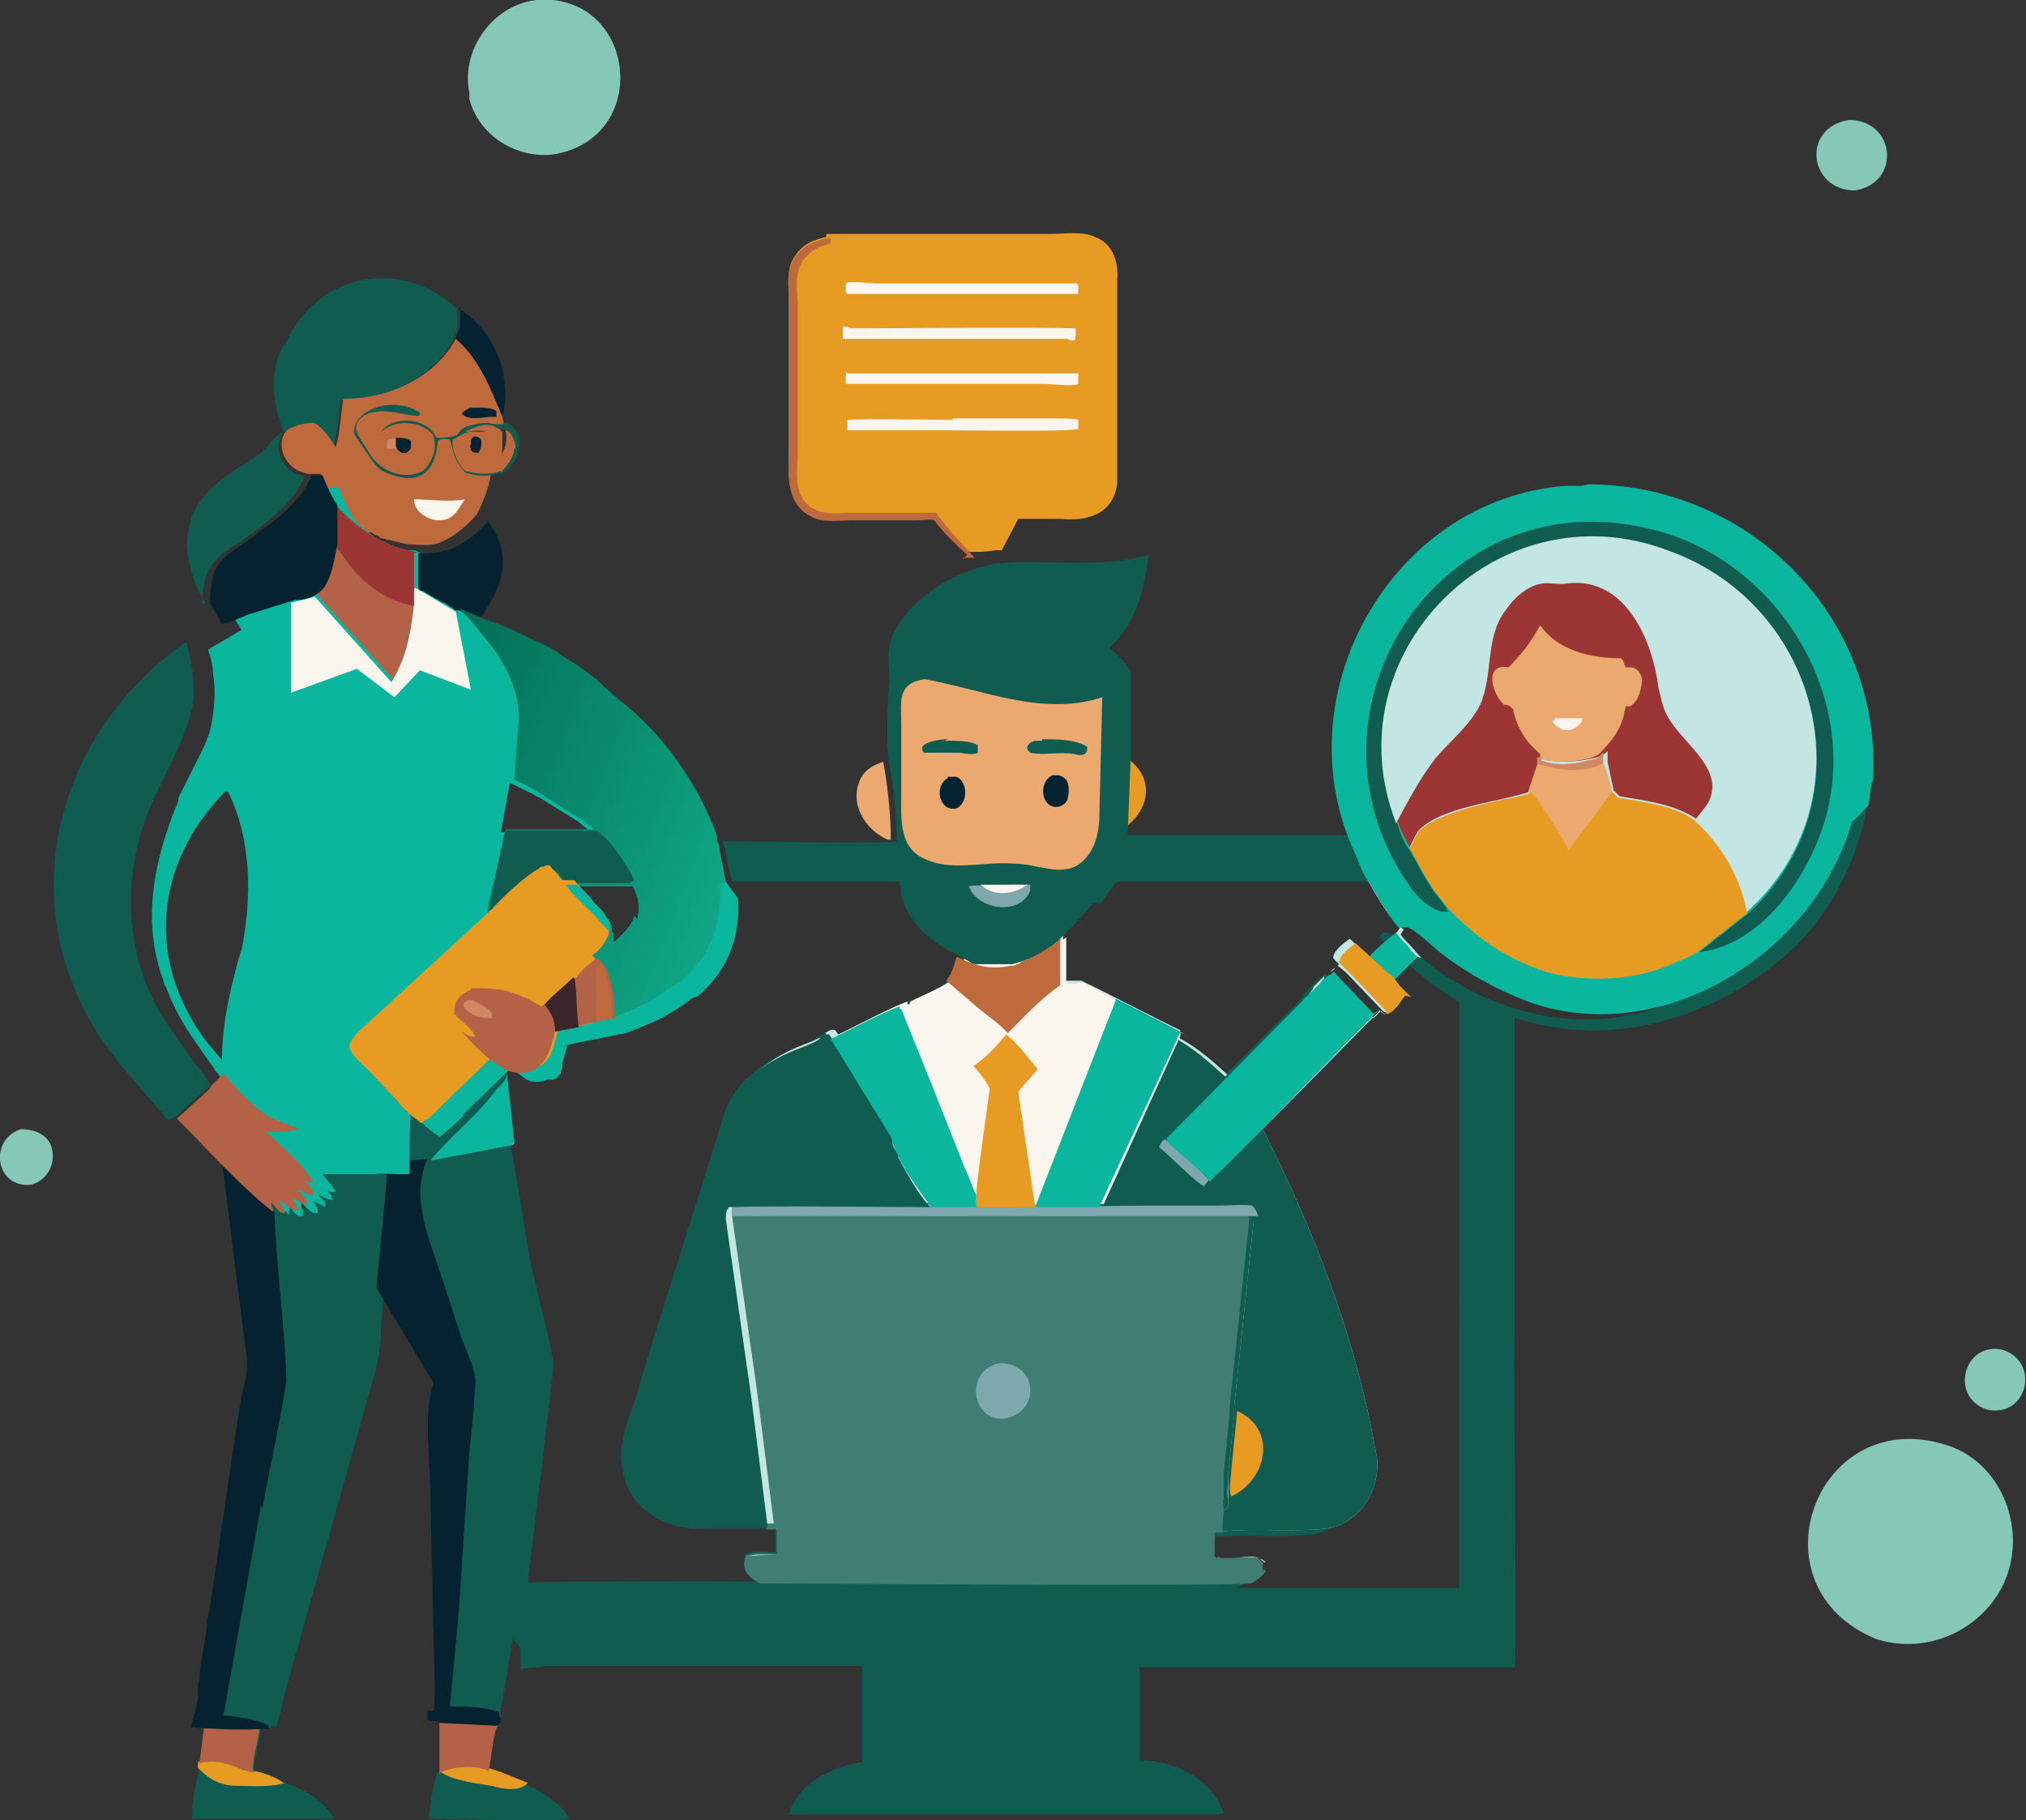 <svg xmlns="http://www.w3.org/2000/svg" data-name="Layer 1" viewBox="0 0 135.1 121.4"><rect x="0" y="0" width="135.1" height="121.4" fill="#333333" stroke="none"/><defs><linearGradient id="a" x1="25.1" x2="46.8" y1="56.4" y2="64.8" gradientUnits="userSpaceOnUse"><stop offset="0" stop-color="#046e57"/><stop offset="1" stop-color="#0fa786"/></linearGradient></defs><path d="M1.4 75.3c.8 0 1.7.3 2 1.1.4 1.1-.2 2.3-1.3 2.6-2.4.3-2.9-3-.7-3.7ZM133.5 90c2.6.8 1.7 4.6-1 4-2.5-.8-1.6-4.5 1-4ZM123.3 8c3.1 0 3.5 4.2.4 4.7-3.1 0-3.6-4.2-.4-4.7ZM35.7 0c6.7-.6 7.9 9.2 1.2 10.3-2.5.3-5-1.3-5.6-3.7v-.4C30.7 3.3 32.9.3 35.8 0Zm94.2 96.4c3.9 1.3 5.5 6.3 3.4 9.8-1.7 2.8-5.1 4.1-8.2 3.1-8.5-3.5-4-15.8 4.8-12.9Z" fill="#85c8b6"/><path d="M38.1 121.3c-1.6.2-7.6 0-9.5 0 .1-1 .2-2.1.6-3.1 0 0 .2-.2.3-.2.9-.3 2.1-.4 3 0 2 .8 4.3 1.4 5.5 3.3Z" fill="#105c51"/><path d="M35.1 119c-.6.5-1.6.3-2.3.1-1.1-.2-2.4-.3-3.4-.9 1.8-1.2 4 0 5.8.7Z" fill="#e89b23"/><path d="M22.3 121.3h-9.5c0-1.1.2-2.2.5-3.3 0-.2.3-2.5.4-2.8 1.2 0 2.5.2 3.7.1 0 .5-.6 2.5-.4 2.8.6.1 1.5.4 2 .8 1.3.4 2.6 1.2 3.3 2.4Z" fill="#105c51"/><path d="M19 118.9c-.9.3-2.1.2-3 .2-1.2 0-1.9-.3-2.8-1.2v-.4c1-.3 1.9 0 2.8.4.3.1.6.3.9.2.6.1 1.5.4 2 .8Z" fill="#e89b23"/><path d="M17 118.2c-.3 0-.6-.1-.9-.2-.9-.4-1.8-.7-2.8-.4l.3-2.4c1.2 0 2.5.2 3.7.1 0 .5-.6 2.5-.4 2.8Z" fill="#b36147"/><path d="M101.1 102.3Zm-65.4-31s-.2 0-.3.1h.2c.9-.5.9-1.5 1.2-2.4s.7-.1.7-.1h-.7c-.3 1.1-.3 2.1-1.4 2.7Zm8.3-4.7c-.2.1-.5.3-.7.4.2-.1.5-.3.7-.4Zm.9-.6-.9.6.9-.6Zm.5-.3c-.2.1-.3.3-.5.4.2-.1.3-.2.5-.4Zm0-.1c2.1-1.6 3.3-4.2 3-6.8.3 2.7-.9 5.2-3 6.8Z" fill="#105c51"/><path d="M124.5 53.8c-.6 3.5-2.5 7.3-5.2 9.7-4.9 4.4-11.8 6.5-18.2 4.4h-.1v20.7c-.1 4.7.2 22 0 22.6H76v6.2c2.3 0 4.8 1.2 5.6 3.5-.1 0-.1.1-.3.1H52.6c.7-2.2 2.8-3.1 4.9-3.5v-6.4h-21l-1.8.2v-1.4c-.2-.2-.3-.4-.5-.6l-.6 3.6c0 .4-.3 1.1-.2 1.5 0 .1 0 .4-.2.4-.2.3-.2.6-.3 1l-.3 2h-2.4c-.1 0-.3 0-.4.1h-.1v-3.4H29v-.6h.4c.2-.4 0-4.6 0-5.4l-.2-9c0-2.5-.5-5.1.2-7.5l-3.8-6.3-.2 3.1c0 1.9-.7 3.7-1.2 5.6-1.2 4.3-3.7 13.1-4.9 17.4-.3 1-.5 2.1-.8 3.1s-.1.2-.1.2h-.3c0 .1-.1.1-.2.1H17c-.8 0-1.7 0-2.6-.1h-1v-.1c.2-.7.4-1.3.5-1.9s0-1 0-1v-.3c0-1.2.4-2.4.5-3.6v-.4l.2-.7v-.2c.5-3.1 1.6-11 2.1-14 .3-1.1.5-1.9.3-3-.5-3.7-1.1-8.9-1.6-12.6.9.8 2.4 2.5 3.4 3.3s.1-.1.1-.1c0-.1-.1-.2-.1-.4.2.2.4.5.7.6 0-.3-.3-.7-.4-1 0 0 0 .1.2.2.3.3.6.6 1 .7l.1-.1c-.1-.3-.2-.5-.4-.8l.7.3v-.2c-.1-.3-.4-.5-.6-.8 0 0 .1 0 .2.1.2.1.5.3.8.3s0-.2 0-.2c-.1-.3-.3-.5-.5-.7.2 0 .3.1.5.1s0-.1 0-.1l-.9-1.2h5.9c0-1.1 0-3.1.1-4.2.6.7 1.1 1.4 1.9 1.8 1.3-.9 3.4-3.3 4.6-4.3s1.1.7 1.1.7c0 .1.5 4.8.5 4.8 0 .1-.2.2-.3.2.4 1.7 1 5.7 1.3 7.5.3 1.6 1.4 5.6 1.6 7.1-.2 2.8-1.4 11.7-1.7 14.6.3.1.6 0 .9 0 3 0 11.5-.1 14.4 0s.2 0 .2 0c-.4-.2-.8-.4-1-.8-.1-.3-.1-.6 0-.9s.1-.2.1-.2c.5-.2 1.2-.1 1.8-.1h.1v-1.6h-2 .1-2.7c-2.6.3-5.3-1.3-5.6-4-.3-1.5.3-3 .8-4.4l1.3-4.3 4.6-14.6c.6-2.3 2.6-3.8 4.7-4.6s1.5-.8 1.5-.8c.2-.1.4-.3.7-.2l.2.3c1-.5 3.5-1.8 4.6-2.2v.2c.2 0 .2-.2.2-.2 1-.5 2.1-.9 3-1.6.4-.5.5-1 .7-1.6 1.2.6 2.2.9 3.6.6.1 0 .3 0 .4-.1.1 0 .2 0 .4-.1.3-.1.5-.2.8-.4.1 0 .2-.1.3-.2.2-.1.3-.2.5-.3.2-.1.4-.3.6-.5v3.2h.1c.3 0 1-.3 1.2-.2 1.4.7 5.1 2.6 6.5 3.3 1.2.7 2.3 1.6 3.4 2.6l4.7-4.7c.2-.2.4-.4.5-.6 0 0 .1-.1.1-.2l.7-.7.1-.1c.2-.2.4-.3.6-.5s.4.4.4.4l.2.2 2.1 2.2c-1.1 1.1-6.9 7-7.8 7.9 3.4 6.7 6.2 13.9 7.5 21.3.6 2.2-.7 4.8-3 5.3-2 .3-4.9 0-6.9.2h-.5v1.6c.1.1.2.1.4.1h.6c.4 0 1.4-.1 1.7 0 .2 0 .3.1.5.3v.6c-.2.3-.6.6-1 .8h14.8V66.8c-1.4-.8-2.5-1.7-3.7-2.8l-1.7 1.7.9.8c-.1.1-.3.4-.5.7l-.2.2-.2.2s-.1 0-.2.1l.3-.3c.3-.3.5-.7.7-.8l-.9-.8 1.6-1.7c-.5-.4-1-1.1-1.4-1.6l.2-.3h.1c1 0 1.8 1.2 2.5 1.7 4.7 3.9 11.2 5.3 16.8 2.9.2 0 .4-.2.6-.3l1.2-.6c.3-.1.5-.3.8-.5 3.9-2.3 6.8-6 8.1-10.3.4-.3.7-.7 1.1-1.1Z" fill="#105c51"/><path d="M34.3 76.2c0 .1-.2.2-.3.2l-5.3 1c1.3-1.6 3-2.9 4.3-4.6.3-.4.8-.7.8-1.2l.5 4.6Zm66.8 12.5Z" fill="#0ab79e"/><path d="m17.4 100.4-2.5 14c.9.1 2.2.2 3 .7v.2h-.5c-1.5.1-3.1 0-4.7-.1.2-.7.4-1.3.5-1.9v-1l.1-.3c0-1.2.4-2.4.5-3.6v-.4l.2-.7v-.2c.5-3.1 1.6-11 2.1-14 .3-1.1.5-1.9.3-3-.5-3.7-1.1-8.9-1.6-12.6.9.8 2.4 2.6 3.4 3.3h.1c.1 3.4.7 7.8.8 11.2-.2 1.8-1.3 6.7-1.6 8.6Zm16 14.2c0 .1 0 .4-.2.4-.2.3-.2.6-.3 1l-.3 2c-.9-.4-2.1-.3-3 0-.1 0-.2.1-.3.2v-3.4c-.3 0-.5 0-.8-.1v-.6h.4c.2-.4 0-4.6 0-5.4l-.2-9c0-2.5-.5-5.1.2-7.5l-3.8-6.3.8-8.4 2.6-.2c-1.2 2.6.2 5.5 1 8l1.3 4c.3.8.8 1.8.9 2.7 0 .6-.1 1.3-.1 1.9l-.3 2.9-.7 10.6-.6 6.4c1.1 0 2.3 0 3.3.4v.2Z" fill="#04222f"/><path d="M33.2 115.1c-.2.3-.2.6-.3 1l-.3 2c-.9-.4-2.1-.3-3 0-.1 0-.2.1-.3.2v-3.4l4 .2Z" fill="#b36147"/><path d="M101.1 102.3Z" fill="#407d74"/><path d="M101.1 102.3Z" fill="#0ab79e"/><path d="M101.1 102.3Z" fill="#407d74"/><path d="M84.4 104.2v.5-.5c-.2-.2-.2-.2-.5-.3-.3-.2-1.3 0-1.7 0h-.6c-.2 0-.3 0-.4-.1v-1.5 1.5c0 .1.2.1.3.1h.6c.4 0 1.4-.1 1.7 0 .2 0 .3.1.5.3Zm7.7-36.8c0 .1.2.2.3.3-.2-.1-.3-.2-.4-.3-1.1 1.1-6.9 7-7.8 7.9 3.4 6.7 6.2 13.9 7.5 21.3.6 2.2-.7 4.8-3 5.3-2 .3-4.9 0-6.9.2s.1-1.6.1-1.6v-.5c-.1-.5 0-.9 0-1.4v-.3l.4-4v-.5l1.3-12.4v-.2s0-.1-.1-.2v-.1s0-.1-.1-.2H73.3l5.2-11.2s0-.2.1-.2 0 0 0-.1c1.3.7 2.3 1.6 3.4 2.6l4.7-4.7.3-.3.1-.1.1-.1.1-.1.1-.1s0-.1.1-.2l.1-.1c0-.1.2-.2.3-.3v-.1l.2-.2.3-.3s.2-.1.3-.2l.5.4.2.2 2.1 2.2.1.1Zm.3.2Zm.9-.8c.2-.2.3-.4.4-.5s-.9-.8-.9-.8l.9.8c-.1.1-.3.4-.5.7l.2-.2Z" fill="#c3e6e4"/><path d="M92 67.3c-1.2 1.2-6.9 7-7.8 8 3.4 6.7 6.2 13.9 7.5 21.3.6 2.2-.7 4.8-3 5.3-2 .3-4.9 0-6.9.2s.1-1.6.1-1.6v-2.2l.4-4v-.5l1.3-12.4c0-.2-.1-.3-.2-.4v-.1s0-.1-.1-.2H73.2l5.1-11.2v-.3c1.3.7 2.3 1.6 3.4 2.6l4.7-4.7c0-.1.2-.2.3-.3l.1-.1.1-.1.1-.1.1-.1c0-.1.2-.2.3-.3 0-.1.2-.2.3-.3l.2-.2.3-.3s.2-.1.3-.2.4.4.4.4l.2.2 2.1 2.2Z" fill="#105c51"/><path d="M77.7 76c.9.9 2.1 1.7 2.9 2.7l-.3.4c-.3 0-2.5-2.2-3-2.6 0-.1.2-.4.2-.4l.3-.2Z" fill="#7fa7ae"/><path d="M82.5 94.1c2.7 1.2 2 4.6-.4 5.7-.2-.5 0-1.2 0-1.7l.4-4Z" fill="#e89b23"/><path d="M92 67.3c-1.2 1.2-6.9 7-7.8 8l-2.6 2.6c-.2.2-.8.7-.9.9-.1-.1-.2-.2-.3-.4-.1-.1-.2-.2-.4-.3-.7-.7-1.5-1.3-2.2-2v-.2c2.5-2.5 6.6-6.7 9.1-9.2 0-.1.2-.2.3-.3l.1-.1.1-.1.1-.1.1-.1c0-.1.2-.2.3-.3 0-.1.2-.2.3-.3l.2-.2s.2-.2.3-.2c0 0 .2-.1.2-.2s.4.4.4.4l.2.2 2.1 2.2Z" fill="#0ab79e"/><path d="M84.4 104.7v.1c-.2.3-.6.6-1 .8-2.8.2-29.7 0-32.9 0h.2c-.7-.3-1.3-.9-1-1.7v-.2h.2c.5-.2 1.2-.1 1.8-.1h.1V102h-2 1.3L50 93.3l-1.7-11.9v-.5s0-.1.2-.2h.2c.9-.1 3.7 0 5.3 0h29.1s0 .1.1.2 0 0 0 .1 0 .1.1.2v.2L82 93.8v.5l-.4 4v1.7c-.1 0 0 .4 0 .6l-.1 1.6H81v1.6c.1.1.2.1.4.1h.6c.4 0 1.4-.1 1.7 0 .2 0 .3.1.5.3v.5Z" fill="#407d74"/><path d="M66.7 90.9c2.4 0 2.8 3.1.4 3.7-2.4.3-2.8-3.3-.4-3.7Zm2.4-10.5c2.1.1 5.3 0 7.5 0h4.7c.6 0 1.6-.1 2.2 0 .2.2.3.4.4.7H48.7c-.2-.2-.2-.4-.2-.7.3-.3 5.4-.1 6.2-.1h14.4Z" fill="#7fa7ae"/><path d="M34 76.4c.1 0 .2-.1.3-.2 0 .1-.2.2-.3.2Zm9.3-9.4c-.4.2-.8.4-1.3.5.4-.2.8-.3 1.3-.5Zm-1.6.7c-.3.1-.5.2-.8.3l-.9.2-1.2.3c-.4 0-1.1.2-1.5.3-.3 1-.3 2-1.4 2.5 0 0-.2 0-.3.1-.5.2-1.1.1-1.6 0 .5.1 1.1.1 1.6 0h.1s.1 0 .2-.1 0 0 .2-.1 0 0 .1-.1c0 0 .2-.2.2-.3.4-.5.5-1.2.6-1.8.3-.2 1.2-.4 1.5-.4l1.3-.3 1-.2c.4-.1.8-.3 1.2-.4-.1 0-.2 0-.3.1Zm1.6-.7c.2-.1.5-.2.7-.4-.2.1-.5.3-.7.4Zm1.6-1-.9.6.9-.6Zm.5-.3c-.2.1-.3.3-.5.4.2-.1.3-.2.5-.4Zm0-.1c.3-.2.5-.4.8-.7-.2.2-.5.4-.7.6Zm6.3 38.1c-.6 0-1.3 0-1.8.1.5-.2 1.2-.1 1.8-.1Zm27-34.9v.2l-5.1 11.2h-4.1c-.9.1-14 0-15 0-1.6 0-5 0-5.5.1 0 .1-.1.2-.2.2v.5l1.7 11.9 1.1 8.7h-3.9c-2.6.3-5.3-1.3-5.6-4-.3-1.5.3-3 .8-4.4l1.3-4.3 4.6-14.6c.6-2.3 2.6-3.8 4.7-4.6s1.5-.8 1.5-.8c.2-.1.4-.3.7-.2l.2.3c1-.5 3.5-1.8 4.6-2.2v.2c.2 0 .2-.2.2-.2 1-.5 2.1-.9 3-1.6.4-.5.5-1 .7-1.6l-.9-.5c-1.9-1.1-2.8-2.4-3.3-4.5H49h11.2v.2c0 .2.1.5.2.7 0 .2.1.4.2.6.4 1 1 1.8 1.9 2.4l.9.6c.4.2 1.1.6 1.5.8.2 0 .4.2.5.2h2.1c.2 0 .4 0 .7-.2.1 0 .2 0 .4-.1.3-.1.5-.2.8-.4.5-.3 1.1-.7 1.5-1.1v3.1h1.2c1.5.7 5.1 2.6 6.6 3.3Z" fill="#c3e6e4"/><path d="M62 80.5c-3.3 0-10.2-.1-13.3 0h-.1c-.2.3-.2.4-.2.8l1.7 11.9 1.1 8.7h-3.9c-2.6.3-5.3-1.3-5.6-4-.3-1.5.3-3 .8-4.4l1.3-4.3 4.6-14.6c.6-2.3 2.6-3.8 4.7-4.6s1.5-.8 1.5-.8c.2-.1.4-.3.7-.2l.2.3 4 6.6v.2c0 .3.2.6.4.9v.2c.2.3.3.6.5.9.5.9 1 1.7 1.7 2.5Z" fill="#105c51"/><path d="M78.7 68.8v.3l-5.1 11.2h-4.1c-.7.1-6.2 0-7 0-.8-1.1-1.5-2.2-2.2-3.4v-.2c-.2-.3-.3-.6-.4-.9v-.2l-4-6.6c1.1-.5 3.5-1.8 4.6-2.2v.2c.2 0 .2-.2.2-.2 1-.5 2.1-.9 3-1.6.4-.5.6-1 .7-1.6 1.2.6 2.2.9 3.6.6.1 0 .3 0 .4-.1.1 0 .3-.1.4-.2.3-.1.5-.2.8-.4.5-.3 1-.6 1.5-1v3.1h.5c.3 0 .7-.2.8 0l2.3 1.2L79 69Z" fill="#faf5ed"/><path d="M70.7 62.6v3.1c-1.3.9-2.4 2.1-3.5 3.2-.5-.6-1.4-1.2-2-1.7l-2.1-1.8c.4-.5.5-1 .7-1.6 1.2.6 2.2.9 3.6.6.1 0 .3 0 .4-.1.1 0 .3-.1.4-.2.3-.1.5-.2.8-.4.5-.3 1-.6 1.5-1Z" fill="#bf6a3d"/><path d="M67.1 69c.8.6 1.5 1.6 2.1 2.3-.4.5-.9 1-1.3 1.5l1.1 7.5v.2c-.5.1-3.2 0-3.9 0v-.8c-.1 0 .9-7.1.9-7.1-.3-.6-.7-1.1-1.1-1.5.8-.5 1.6-1.4 2.2-2.1Z" fill="#e89b23"/><path d="M65.2 80.5h-3.1c-1-1.4-2.2-2.9-2.7-4.7l-4-6.5c1-.5 3.5-1.8 4.6-2.2v.2h.1L62 72l2.3 5.8c.3.6.5 1.3.8 1.9v.8Zm9.2-13.9 4.3 2.2c0 .2-.2.3-.2.5l-5.2 11.2h-4.2v-.2l5.3-13.6Z" fill="#0ab79e"/><path d="M74.9 50.4c2.2 1.3 1.9 3.7-.2 5l.2-5Z" fill="#e89b23"/><path d="M59.4 56h-.2c-1.6-.7-2.6-2.5-1.8-4.1.3-.6.9-.9 1.5-1.1.3 1.7.5 3.5.5 5.2Z" fill="#eba970"/><path d="M30.6 20.6c2.4 1.4 3.6 4.6 2.9 7.2-.8-1.9-1.5-3.8-3.1-5.2 0-.3.2-.5.3-.8v-1.3Zm1.9 14.1c1.8 2.4 1 4.5-.6 6.7l-1.4-.6-2.7-1.6v-2.3h.2c.6 0 1.2 0 1.7-.2h.1c1.2-.4 2-1.1 2.8-2Z" fill="#04222f"/><path d="m13.7 40.2-.2-.3c-.7-1.3-1.3-3.2-.9-4.7.5-2.6 2.8-3.6 4.7-4.9.5-.4 1-1.3 1.6-1.5-.7 1-.2 2.2.8 2.8l.6.2c-.8 1.9-2.6 3.1-4.2 4.3-.7.4-1.5.9-2 1.6-.5.7-.6 1.8-.6 2.6ZM19 23c2.1-4.8 7.7-5.9 11.5-2.4v.3c0 .3.1.7 0 1 0 .3-.2.5-.3.8-1.5 2.7-4.6 4-7.5 4-.1 1-.2 2.2-.5 3.2-.3-.4-1-1.5-1.5-1.6-.6 0-1.3.2-1.8.5-.7-1.9-1-3.9 0-5.8Z" fill="#105c51"/><path d="m33.6 28.3-.1-.5c-.8-1.9-1.5-3.8-3.1-5.2-1.5 2.7-4.6 4-7.5 4-.2 1-.2 2.2-.5 3.2-.3-.4-1-1.5-1.5-1.6-.6 0-1.3.2-1.8.5-.7.9-.2 2.2.8 2.7l.6.2h.9c.3.7.6 1.4 1 2.1l.1.1c.2.2.4.3.5.5.3.3.7.6 1.1.9.2 0 .3.2.5.3h.1c.1 0 .3.2.4.2.1 0 .2.1.3.2.1 0 .2 0 .4.1h.1c.4.1.8.2 1.3.3.6 0 1.2.1 1.7 0h.1c1.2-.4 2-1.1 2.8-2 .5-1 .9-2 1-3.2 0 0 .2-.1.2-.2.9-.8 1.2-2.6-.1-3.1Zm.7 1.6c0 .6-.5 1.2-.9 1.6-.2-.6-.1-1.2 0-1.8v-1.1c.7 0 1 .8 1 1.4Z" fill="#bf6a3d"/><path d="M25.8 29.8v-.3s0-.2.2-.2.3-.1.5 0v.6h-.7Z" fill="#d18862"/><path d="M26.5 29.2c.3 0 .6 0 .9.2v.4c0 .2-.2.3-.3.4h-.3c-.2-.1-.3-.2-.4-.4v-.6Zm4.8-2c.6 0 1.3-.1 1.8.2v.4h-.3c-.6 0-1.5.3-2-.2.1-.2.2-.2.5-.4Z" fill="#04222f"/><path d="M27.6 33.3c1.1 0 2.3.2 3.4 0l-.6.9c-.3.3-.6.5-1.1.5-.8 0-1.7-.6-1.7-1.4Z" fill="#faf5ed"/><path d="M33.6 28.3h-.1c-.3 0-.6 0-.9-.1-.5 0-1.5.1-1.9.5l-.2.3c-.5.2-.9.2-1.4.2-.6-1.4-2.9-1.5-3.7-.4.9-.8 2.5-.8 3.4.1.2.3.2.6.2.9 0 .5-.4 1.3-.8 1.6-1.3.7-3 0-3.7-1.4-.5-.8-1.3-1.6-.2-2.3 1.2-.7 3.1.2 3.7 0 0-.2 0-.2-.2-.3-1.2-.7-3.2-.5-4 .7-.1.2-.2.5-.2.7.1.4.4.7.6 1 .5.7.8 1.4 1.5 1.7 2.1.9 3.3.2 3.5-2.1.2-.2.6-.1.8-.1l.2.7c.1.6.4 1 .8 1.5.8.3 1.8.3 2.6 0 1.1-.7 1.6-2.8.1-3.3Zm.7 1.6c0 .6-.5 1.2-.9 1.6-.2-.6-.1-1.2 0-1.8v-1.1c.7 0 1 .8 1 1.4Z" fill="#105c51"/><path d="M33.4 31.4c-.7.3-1.7.2-2.4 0-.5-.5-.9-1.4-.8-2.1.4-.2.7-.4 1.1-.5h1.1c-.4-.2-1 0-1.4 0 .8-.4 1.7-.8 2.5 0v.9c0 .6-.1 1.3 0 1.8Z" fill="#bf6a3d"/><path d="M31.5 29.1c.2 0 .5 0 .6.3 0 .3 0 .5-.2.8-.2 0-.4 0-.5-.2 0-.1-.1-.2 0-.4 0-.3 0-.3.2-.5Z" fill="#04222f"/><path d="m11.8 74.4-.6.3-3-3.5c-7.7-9.1-5.4-21.6 4.2-28.4.4 1.3.7 3.1.4 4.5-.5 2.1-1.7 4.1-2.6 6.1-2.2 4.8-2 10.7 1.1 15.1l1.6 2.3c.4.5.9 1 1.1 1.6l-2.2 2Z" fill="#105c51"/><path d="M55.1 15.6h15c.9 0 2.1-.2 2.9.2 1.2.4 1.6 1.7 1.5 2.8v13.6c-.2 2-1.9 2.6-3.7 2.4h-2.9l-1.1 2.1h-.4l-.9.1h-1c-.8-.6-1.6-1.4-2.2-2.2-.2-.1-.9 0-1.1 0h-4.3c-1 0-2.1.2-2.9-.3-1.7-.9-1.4-3-1.4-4.6V20c0-1-.2-2.1.4-2.9.5-.8 1.2-1.1 2.1-1.3Z" fill="#e89b23"/><path d="M58.4 18.9h13.4l.1.1v.6H56.5l-.1-.1v-.6c.3-.2 1.6 0 2 0Zm5.2 9h6.5c.4 0 1.6 0 1.8.1v.6c-.3.2-7.3.1-8.3.1h-7.1V28c1.5-.1 5.5 0 7 0Zm-6.9-6c3.3 0 11.9-.1 15 0 .1.2 0 .5 0 .7 0 .2-.4.1-.5 0h-15v-.8h.3Zm-.2 3h15.4v.7c-.2.2-1.9 0-2.3 0H56.4v-.8Z" fill="#faf5ed"/><path d="M64.5 37c-.8-.7-1.6-1.5-2.2-2.3-.2-.1-.9 0-1.1 0h-4.3c-1 0-2.1.2-2.9-.3-1.7-.9-1.4-3-1.4-4.6v-9.7c0-1-.2-2.1.4-2.9.5-.8 1.2-1.1 2.1-1.3h.3v.2c0 .1 0 .1-.2.2-.6.1-1.2.5-1.6 1-.7.9-.4 2.2-.4 3.3v9.5c0 .9-.2 2.1.2 2.9.6 1.3 1.9 1.3 3.1 1.2h6v.1c.7 1 1.7 2 2.5 2.9h-.8v.1Z" fill="#bf6a3d"/><path d="M72.1 65.4Zm14.7 1.3-4.7 4.7c-1.1-.9-2.2-1.9-3.5-2.6-1.5-.7-5.1-2.6-6.5-3.3 1.4.7 5.1 2.6 6.5 3.3 1.3.7 2.3 1.6 3.4 2.6l4.7-4.7Zm-13.9-6.5c-.7.9-1.4 1.6-2.2 2.4v3.1-3.1c-.2.2-.4.3-.6.5-.2.1-.3.2-.5.3-.6.4-1.3.7-2.1.9h-2.4c-.2 0-.4-.1-.5-.2-.4-.2-1.1-.6-1.5-.8-1.2-.7-2.3-1.7-2.8-3 0-.2-.2-.4-.2-.6v-.2c0-.1 0-.3-.1-.5v-.2H48.8l-.4-1.9-.2-.8c.7 0 11.3.2 11.6 0 0-1.8-.2-3.5-.5-5.2s0-5.5 0-5.5c0-1-.2-2.1.2-3 0-.1.5-.9.5-.9 1.5-2.1 3.8-3.4 6.3-3.9 3.4-.4 6.9.4 10.3-.6-.3 2.3-.8 4.5-2.6 6.2.4.4.9.8 1.2 1.3 0 0 .2.2.2.3v5.7l-.2 5v.2h15.1l.6 1.4c.2.5.5 1.3.8 1.7H74.6c-.4.1-.9 1.1-1.2 1.5Zm19.9 5.4.8.8c-.2.2-.4.6-.7.8-.2.2-.3.3-.5.3 0 0-.2-.1-.2-.2s-2.1-2.2-2.2-2.2l-.2-.2-.4-.4-.4-.4c0-.5.7-1 1.1-1.3l1.4 1.3 1.8-1.8.2-.3-.2.2c.3.4.7.9 1 1.2.1.1.2.2.4.3L93 65.4Z" fill="#105c51"/><path d="M68.5 59h.2v.4c-.7 1.7-3.5 1.3-4.1-.3.4-.1 3.3-.1 3.8-.1Z" fill="#7fa7ae"/><path d="M65.4 59h3.1c-.9.7-2.3.8-3.1 0Z" fill="#faf5ed"/><path d="M61.7 45.3c3.9.7 7.8 2.5 11.8 1.2l-.2 8.3c-.1 1.1-.4 2.1-1.3 2.8-1.2.9-2.9 0-4.3 0-2.1-.2-4.3.6-6.2-.4-1.6-.8-1.4-2.8-1.4-4.4v-4.5c0-1.5-.3-2.7 1.5-3Z" fill="#eba970"/><path d="M63.2 51.8h.5c.2 0 .4.2.5.4.3.5.2 1.4-.4 1.7-.3.1-.7 0-.9-.3-.4-.5-.3-1.4.3-1.7Zm7-.1h.3c.2 0 .4.1.6.3.2.3.2.9.1 1.2 0 .3-.3.5-.6.6-1.2.2-1.4-1.7-.4-2.1Z" fill="#04222f"/><path d="M63 49.4h.3c.6 0 1.4 0 1.9.3v.5c-.3.2-1 0-1.3 0h-2.2c-.2 0-.2-.2-.2-.4.3-.4 1.3-.5 1.7-.5Zm6.5-.1c1 0 2.2 0 3 .5v.2c-.1.4-.4.4-.8.3-1-.2-2 .1-3-.1-.2-.2-.2-.2-.2-.4.1-.2.2-.3.5-.4h.5Z" fill="#105c51"/><path d="M70.9 65.7h.2-.1Zm.6-.2h.2-.2Zm19.7-6.8c.5.9 1.1 1.9 1.7 2.7-.6-.9-1.2-1.9-1.7-2.8Zm-2.9 6.5v.1c-.1 0-.2.2-.3.3l-.3.3-.1.1-.1.1-.1.1-.1.1-.3.3-4.7 4.7 4.7-4.7c.2-.2.4-.4.5-.6 0 0 .1-.1.1-.2l.7-.7Zm.1-.1Zm.1-.2Zm6-1.1-1.7 1.7.9.8s-.2.3-.4.5c-.1.2-.3.4-.5.5l-.2.2h-.3l-.3-.3-2.1-2.2-.2-.2-.5-.4s-.2.1-.2.2c0 0-.2.2-.3.2.2-.2.4-.3.6-.5l-.4-.4c0-.5.7-1 1.1-1.3l1.4 1.3 1.8-1.8.2-.3.2.2-.2.3c.1.2.3.4.5.6.3.3.6.7.9 1Z" fill="#c3e6e4"/><path d="m94.5 63.8-1.7 1.7c-.2-.3-.5-.5-.7-.8-.3-.2-.5-.5-.8-.7s1.8-1.8 1.8-1.8c.1.1.3.4.5.6.2.2.4.4.5.6l.4.4Z" fill="#0ab79e"/><path d="M93.7 66.4c-.1.1-.3.4-.5.7l-.2.2-.2.2s-.1 0-.2.1 0 0-.1 0h-.1v-.2l-2.1-2.2-.2-.2-.4-.4-.4-.4c0-.5.7-1 1.1-1.3l1.4 1.3c.3.2.5.5.8.7.3.2.5.5.7.8l.8.8Z" fill="#e89b23"/><path d="M105.9 32.3c10.8 0 19.6 8.9 19 19.7-.2.5-.2 1.2-.3 1.7-.4.4-.7.8-1.1 1.1-2.5 8.8-12.7 15.2-21.6 12-2.1-.8-4.1-1.9-5.9-3.3-.6-.5-1.3-1.2-2-1.6-.2-.1-.5-.1-.7 0-.8-.9-1.4-2.1-2.1-3.2-.3-.4-.6-1.2-.8-1.7-5-10.5 2.3-23.7 14-24.6h1.1l.4-.1Z" fill="#0ab79e"/><path d="M96.4 60.5c0 .1.2.3.2.3h-.5c-.6-.2-1.2-.6-1.6-1.1-.2-.2-.4-.4-.5-.6 0 0-.1-.2-.2-.3-7.7-11.5 2.2-26.7 15.9-23.6 8.2 1.7 14.1 10.4 12.2 18.7-.9 4-4.2 9.1-8.6 9.6l3.3-2.6c8.1-7.5 4.8-20.5-5.3-24.1-11.4-4.3-22.5 7-18.1 18.2.2.6.4 1.2.8 1.7.6 1 1.1 2.1 1.8 3l.7.9Z" fill="#105c51"/><path d="M93.1 54.9c-4.4-11.2 6.7-22.5 18.1-18.2 10.2 3.6 13.5 16.7 5.3 24.1l-3.3 2.6c-.4.2-.9.5-1.3.6-2.2 1.1-5 1.4-7.4 1h-.2c-3.1-.6-5.8-2.4-7.8-4.6l-.7-.9c-.7-.9-1.2-2-1.8-3-.3-.5-.6-1.1-.8-1.7Z" fill="#c3e6e4"/><path d="M93.1 54.9c.8-1.5 1.6-3 2.6-4.3 1-1.2 2.3-2.2 3-3.6.9-2 .3-4.5 1.7-6.3.6-.9 1.7-1.9 2.9-1.8.4 0 .8.1 1.2 0h.1c3.8-.4 5.6 3.8 6 7 .2.8.3 1.5.8 2.2 1 1.6 3.8 3.4 2.4 5.6l-.7.9c-1.5-1-3.4-1.2-5.1-1.5l-.4-.4-.4-1.9v-.7c-.3.3-.7.4-1.1.5-.9.2-2.3.3-3.2 0v-.2c-.2.3-.8 2.1-.9 2.4-2 .7-6.1 1-7.5 2.7l-.5 1c-.3-.5-.6-1.1-.8-1.7Z" fill="#9c3634"/><path d="M102.7 50.5v-.2l-.2-.2c-.8-.7-1.4-1.7-1.6-2.8-.2-.2-.3-.3-.6-.3-.8-.7-1.4-2.8.3-2.5.9-.9 1.5-1.7 2.1-2.8 1.2 1.7 3.4 2.2 5.4 2.2.2.2.2.4.3.6h.3c.5 0 .8.5.8.9-.1.7-.2 1.3-.8 1.7h-.3c0 .2-.1.3-.1.5-.2 1-.8 1.8-1.5 2.5-.2.3-.6.4-.9.5-.9.2-2.3.3-3.2 0v-.2Z" fill="#eba970"/><path d="M103.7 47.9h1.8v.2c-.6.8-1.4.8-2 0h.1Z" fill="#faf5ed"/><path d="M102.7 50.5v.2c1 .4 2.3.3 3.3 0 .3 0 .7-.2.9-.5v.7c.1 0 .6 1.9.6 1.9l.4.4c1.7.3 3.7.5 5.1 1.5l.4.4c1.6 1.6 2.7 3.6 3.1 5.8l-3.3 2.6c-.4.2-.9.5-1.3.6-2.2 1.1-5 1.4-7.4 1h-.2c-3.1-.6-5.8-2.4-7.8-4.6l-.7-.9c-.7-.9-1.2-2-1.8-3l.5-1c.8-1.2 4.4-2 5.8-2.3.6-.1 1.2-.2 1.7-.4l.8-2.4Z" fill="#e89b23"/><path d="M102.7 50.5v.2c1 .4 2.3.3 3.3 0 .3 0 .7-.2.9-.5v.7c.1 0 .6 1.9.6 1.9l-2.9 3.9c-.5-1-1.1-1.9-1.7-2.8-.3-.4-.5-.9-1-1.1l.8-2.4Z" fill="#eba970"/><path d="M102.7 50.5v.2c1 .4 2.3.3 3.3 0 .3 0 .7-.2.9-.5v.7c-1.3.7-2.9.5-4.4 0v-.4h.1Z" fill="#d18862"/><path d="m48.4 58.8-.4-1.9c0-.3-.1-.6-.2-.8s0 0 0-.1v-.2c-1.3-3.5-3.6-6.8-6.6-9.1l-.8-.7s-.2-.1-.2-.2c-.1-.1-.3-.2-.4-.4-.4-.3-.9-.6-1.4-1-.5-.3-1-.6-1.4-.9-.5-.3-1.1-.6-1.6-.8-.8-.4-1.6-.8-2.5-1.1l-.9-.3-1.4-.6h-.3c0-.1-.2-.2-.2-.2-.1 0-.4-.3-.5-.3 0 0-.1 0-.2-.1-.4-.2-.9-.5-1.2-.7H28c0-.1-.1-.2-.1-.2v-2.3h.1c0-.1-.2-.1-.3-.2h-.8c-.2 0-.4-.1-.5-.2-.1 0-.2-.1-.4-.2-.1 0-.3-.1-.4-.2h-.2c-.1 0-.2-.1-.3-.2-.1 0-.2-.2-.3-.2-.2-.2-.5-.4-.7-.6-.2-.2-.4-.3-.5-.5-.3-.5-.6-1.1-.8-1.6 0-.2-.2-.3-.2-.5h-.9c0 .1 0 .2-.2.3 0 .2-.2.3-.3.5-.1.2-.3.4-.5.6-.4.5-.9.9-1.3 1.3-.7.7-1.6 1.2-2.4 1.8-.2.1-.4.2-.5.4 0 0-.2.1-.2.2 0 0-.2.1-.2.2l-.2.2s-.1.2-.2.2c0 .1-.1.2-.2.3 0 .2-.1.3-.2.5v1.7l.8 1.3c-.8.5-1.5.9-2.2 1.3 0 .1 0 .2.1.4.1.4.2.8.2 1.2.2 1.1.1 2.3-.1 3.4-.1.6-.4 1.3-.7 1.9l-1.5 3v.2c-1.6 3.8-2.5 8-1 12 0 .2.1.3.2.5.4 1.1 1 2.2 1.6 3.1l1.6 2.3c0 .1.2.2.3.4.1.1.2.3.3.4 0 0 0 .1.1.2 0 0 .1.1.1.2.1.1.2.3.2.4l-2.2 2c1.8 1.8 4 4.2 5.9 5.9.1 0 .2.2.3.2v-.5l.2.2c.1.2.3.3.4.4h.3v-.2c0-.1 0-.2-.1-.3v-.4l.2.2.1.1c.2.2.3.3.5.4h.3c0-.4-.2-.6-.3-.8l.8.4v-.2c0-.1 0-.2-.2-.3 0 0 0-.1-.1-.1l-.1-.1s0-.1-.1-.2c.3.2.6.4.9.4s0-.1 0-.1v-.2l-.2-.2-.1-.1c.2.1.3.1.5.1h.1c0-.1-.9-1.2-.9-1.2h3.6c.4-.1.9 0 1.3 0h.9c0-1.1 0-3.1.1-4.2.2.2.5.4.7.7.1.1.2.3.4.4.2.2.5.4.8.6.1 0 .3-.2.4-.3.4-.3.8-.7 1.2-1.1 0 0 0-.1.1-.2 0 0 2.9-2.8 3-2.9s1.1.7 1.1.7c.4.2.9.2 1.4 0h.4s.1 0 .2-.1l.1-.1.2-.2v-.1s0-.2.1-.2v-.4c.1-.3.2-.7.3-1.1v-.1c.8-.2 2-.4 2.9-.6l1-.2c.8-.3 1.6-.6 2.4-1 .7-.4 1.4-.8 2-1.3 0 0 .1 0 .2-.1h.1c.2-.1.3-.2.5-.4 1.7-1.6 2.5-3.8 2.3-6.2Zm-32.3 4.5c-.7 2.4-1.3 4.9-1.3 7.4l-1-1.2c-4.1-5.4-3.5-11.9 1.2-16.7h.2c1.6 3.2 1.6 7.1.9 10.6Zm17.3-7.8.6-3.3 1.2.6c.3.1.5.3.8.4l2.4 1.5c.2.1.3.2.5.4 0 0 .2.1.3.2 0 .1-5.8.2-5.8.2Zm8.9 5.6c-.2.7-.8 1.2-1.3 1.7h-.1v-.5s0-.1-.1-.2c0-.2 0-.4-.1-.5 0-.2-.2-.3-.3-.5l-.1-.2-.2-.2-.2-.2-.2-.2-.2-.2V60l-.9-.9h3.6c.4.7.5 1.5.3 2.2Z" fill="#0ab79e"/><path d="m14 72.5.9-.9c.9 1 1.9 2.2 3.1 2.9.6.3 1.3.5 1.9.8-.7.2-1.3.2-2.1.2l2.2 2.1.9 1.2c-.2.1-.4 0-.5 0 .2.3.4.4.5.7v.2c-.4 0-.8-.3-1.1-.4.2.2.5.5.7.8v.2h-.2l-.8-.4c.1.2.3.5.4.8h-.1c-.4 0-.8-.4-1.2-.7.1.3.4.6.4.9h-.1c-.3 0-.5-.4-.8-.7 0 .2 0 .2.1.4v.2c-2.1-1.6-4.6-4.4-6.4-6.2l2.2-2Z" fill="#b36147"/><path d="m27.7 39.2 2.7 1.6 1 5.2-3.4-1.3-1.7 1.8-2.5-1.9-4.4 1.6v-6l1.6-.4 5.1 5.7c1.1-1.8 1.5-4 1.4-6.1Z" fill="#faf5ed"/><path d="M22.5 33.8c1.4 1.5 3.2 2.7 5.2 3h.1l-.2.1v3.5c-.2 1.7-.5 3.4-1.4 4.9l-5.1-5.7c.8-.7 1-2.3 1.1-3.3v-2.6h.1Z" fill="#b36147"/><path d="M22.5 33.8c1.4 1.5 3.2 2.7 5.2 3h.1l-.2.1v3.5c-1.9-.3-3.4-1.5-4.5-3-.3-.4-.5-.8-.9-1.1v-2.6Z" fill="#9c3634"/><path d="M20.5 31.7h1c.3.7.6 1.4 1 2v2.6c-.2.9-.4 2.6-1.2 3.2s-1.6.5-1.6.5l-3.2 1c-.5.2-1.1.5-1.6.6h-.1l-.8-1.4c0-.9.1-1.9.6-2.6.5-.7 1.3-1.1 2-1.6 1.6-1.2 3.4-2.4 4.2-4.3Z" fill="#04222f"/><path d="m48.4 58.8-.4-2c0-.3-.1-.6-.2-.8v-.3c-1.3-3.5-3.6-6.8-6.6-9.1l-.8-.7s-.2-.1-.2-.2c-.1-.1-.3-.2-.4-.4-.5-.3-.9-.7-1.4-1-.5-.3-1-.6-1.4-.9-.5-.3-1.1-.6-1.6-.8-.8-.4-1.6-.8-2.5-1.1-.3-.1-.6-.2-.8-.3s-1.4-.6-1.4-.6v.1c.6.5 1.1 1.2 1.6 1.8 1.3 1.5 2.3 3.4 2.3 5.4l-.3 4.1c.7.3 1.4.7 2 1.1l2.4 1.5c.2.1.3.2.5.4.1 0 .2.1.3.2s0 .1 0 .1h-5.8l-.7 3.2c-.2.8-.5 1.8-.5 2.6L23.9 69c-.2.3-.5.5-.5.9.1.6.9 1.1 1.3 1.6l1.5 1.6c.2.3.4.5.7.8.1.1.2.3.4.4.2.2.5.4.8.6.1 0 .3-.2.4-.3.4-.3.8-.7 1.2-1.1 0 0 0-.1.1-.2 0 0 2.9-2.8 3-2.9s1.1.7 1.1.7c.4.2.9.2 1.4 0h.4s.1 0 .2-.1c0 0 .1-.2.2-.2 0 0 0-.1.1-.2 0 0 0-.2.1-.2V70c.1-.3.2-.7.3-1.1v-.1c.8-.2 2-.4 2.9-.6l1-.2c.8-.3 1.6-.6 2.4-1 .7-.4 1.4-.8 2-1.3 0 0 .1 0 .2-.1h.1c.2-.1.3-.2.5-.4 1.7-1.6 2.5-3.8 2.3-6.2Zm-6.1 2.3c-.2.7-.8 1.2-1.3 1.7h-.1v-.5s0-.1-.1-.2c0-.2 0-.4-.1-.5 0-.2-.2-.3-.3-.5l-.1-.2-.2-.2-.2-.2-.2-.2-.2-.2V60l-.9-.9h3.6c.4.7.5 1.5.3 2.2Z" fill="url(#a)"/><path d="M38.4 59c0 .1.2.2.3.3l-.3-.3Zm2.3 3.1v.1-.1c0-.4-.2-.7-.4-1.1.2.3.4.7.4 1.1Zm.2.4v-.2.2Z" fill="#c3e6e4"/><path d="M42 58.9h-4.3s-.2-.2-.2-.3c0 0-.2-.2-.2-.3l-.1-.1c-.1-.1-.3-.2-.5-.3 0 0-.2 0-.4.1 0 0-.2.1-.3.2-.1 0-.2.2-.4.3-.8.6-1.8 1.6-2.5 2.2 0 0-.2.1-.2.2-.1.1-.3.2-.3.3 0-.9.3-1.8.4-2.6l.7-3.2h6.1c.1 0 .3.3.5.4.7.7 1.2 1.5 1.7 2.3l.3.6Z" fill="#105c51"/><path d="m40.9 67.9-1 .2-1.2.3c-.4 0-1.1.2-1.5.3-.3 1-.3 2-1.4 2.5 0 0-.2 0-.3.1h-.4c-.4 0-.8 0-1.2-.1s-1.1-.7-1.1-.7L30 73.2l-.4.4-.6.6c-.2.2-.4.4-.6.5-.1 0-.2.2-.3.2-.3-.2-.5-.4-.8-.6l-.5-.5c-.2-.2-.4-.5-.7-.8s-1.5-1.6-1.5-1.6c-.4-.4-1.2-1-1.3-1.6 0-.4.3-.6.5-.9l8.6-7.9.3-.3s.2-.1.2-.2c.8-.8 1.9-1.9 2.9-2.5.1 0 .2-.2.3-.2.2 0 .3-.1.4-.1.1 0 .2 0 .3.2l.1.1.1.1c.2.2.3.4.5.6h1-.2c.3.4.6.7.9 1v.1l.2.2.4.4.2.2s0 .1.1.2c.2.3.4.7.4 1.1 0 0 0 .1.1.2v.2c-.2.5-.6 1.1-1.1 1.4l.4.5c.6 1.1.7 2.4.7 3.6Z" fill="#e89b23"/><path d="M40.7 62.1c-.3-.1-.8-.8-1-1-.7-.7-1.4-1.3-2-2.1h1-.2c0 .1.2.2.3.3l.6.6v.1l.2.2.2.2.4.4s0 .1.1.2c.2.3.4.7.4 1.1Z" fill="#0ab79e"/><path d="m40.9 67.9-1 .2-1.3.3c-.4 0-1.1.2-1.5.3V68c0-.2-.1-.3-.2-.4-.1-.2-.2-.4-.4-.6.5-.6 1.3-1.2 1.9-1.8.4-.5.9-1 1.5-1.3l.4.5c.6 1.1.7 2.4.7 3.6Z" fill="#b36147"/><path d="M40.1 64.3c.6 1.1.7 2.4.7 3.6l-1 .2c-.1-.6 0-1.2 0-1.8 0-.5-.1-1.3 0-1.7 0 0 .2-.3.3-.3Z" fill="#bf6a3d"/><path d="M38.3 65.2c.2 1 .1 2.2.3 3.3l-1.6.3c0-.7-.2-1.2-.7-1.8.5-.6 1.3-1.2 1.9-1.8Z" fill="#3a2629"/><path d="M31.4 65.9c1.2 0 2.3 0 3.5.6.2 0 1.1.6 1.2.6.1 0 0 0 .2-.1.5.6.7 1.1.7 1.8-.4 1.9-1.1 3.2-3.2 2.6l-1.1-.7c-.7-.6-1.3-1.2-1.9-1.9.3.2.6.4.9.3-.4-.7-1-1-1.4-1.5v-.2c0-.8.6-1.2 1.1-1.4Z" fill="#b36147"/><path d="M31.2 66.7h.3c.4.2 1.1.5 1.3.9v.3h-.2c-.6 0-1.3-.2-1.7-.8 0-.2 0-.2.3-.4Z" fill="#d18862"/></svg>